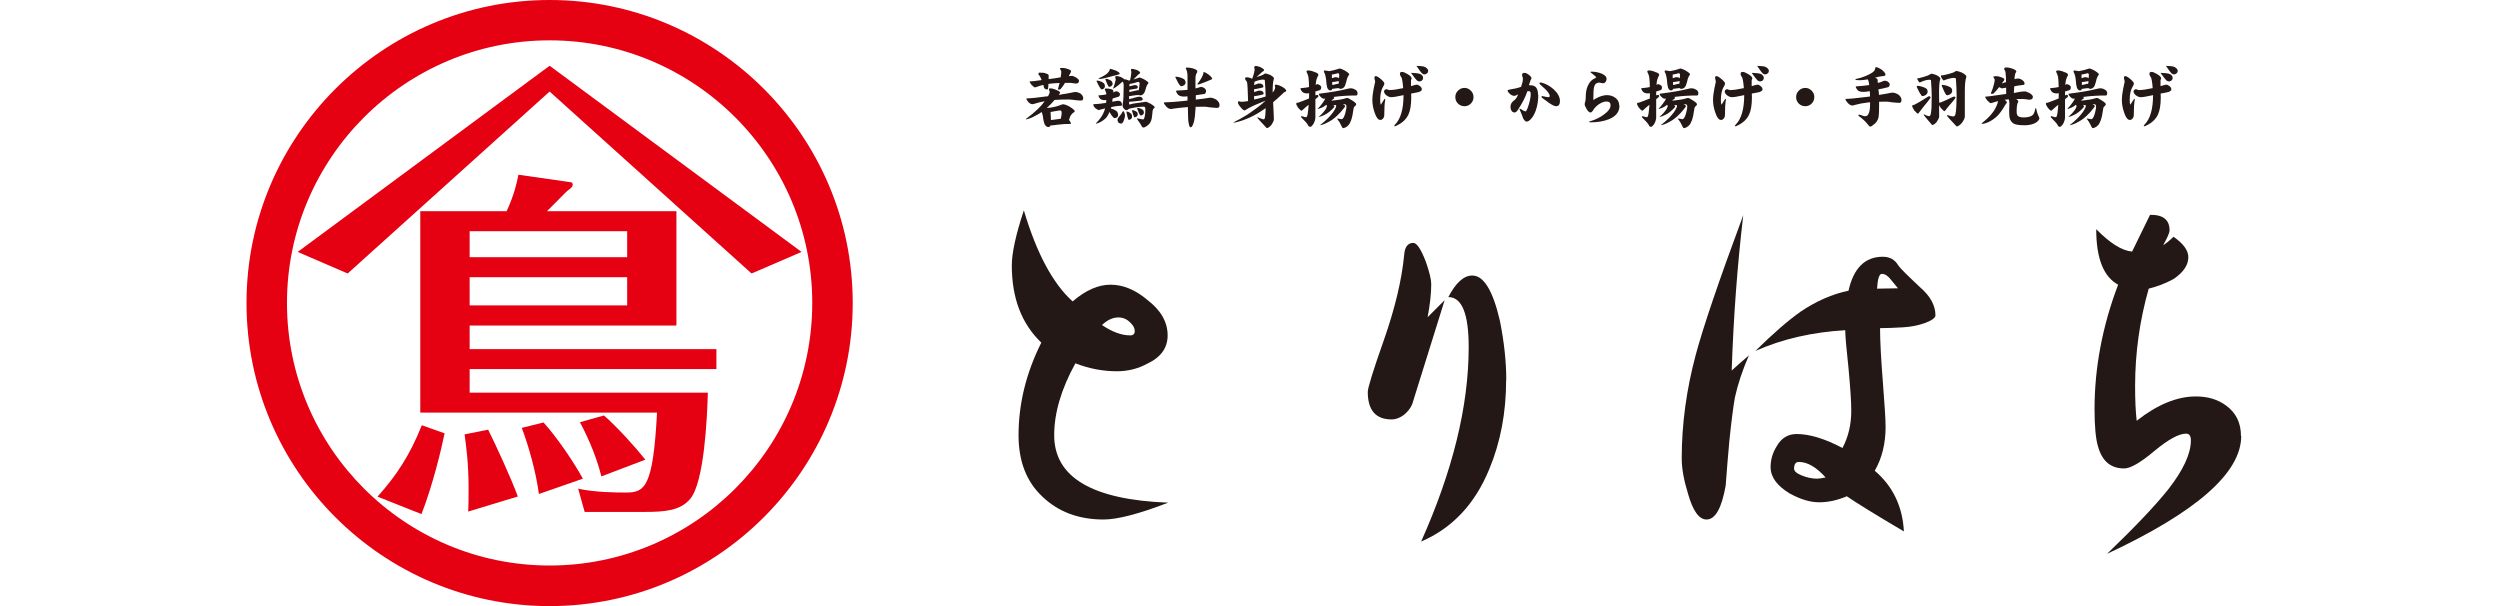 <?xml version="1.0" encoding="UTF-8"?><svg id="_レイヤー_2" xmlns="http://www.w3.org/2000/svg" width="207.6" height="50.33" viewBox="0 0 207.6 50.33"><defs><style>.cls-1{fill:#e50012;}.cls-2{fill:none;}.cls-3{fill:#231815;}</style></defs><g id="_文字"><g><g><path class="cls-3" d="M88.83,8.26c-.48,0-.9,.01-1.26,.04-.15,.18-.31,.35-.48,.51-.06,.05-.12,.11-.17,.16,.25-.02,.47-.05,.67-.1,.18-.04,.36-.1,.53-.17,.06-.03,.11-.04,.16-.04,.11,0,.29,.06,.53,.19,.29,.18,.44,.31,.44,.4,0,.02-.02,.04-.05,.06-.09,.05-.17,.12-.22,.19-.09,.11-.16,.26-.21,.45,.11,.15,.16,.25,.16,.31-.01,.02-.03,.03-.05,.03-.37,0-.74,.02-1.1,.07-.28,.04-.47,.06-.55,.06-.04,.09-.09,.13-.17,.13-.1,0-.18-.05-.25-.14-.07-.08-.1-.15-.1-.2-.04-.11-.08-.29-.11-.55-.03-.15-.06-.27-.1-.36-.11,.08-.22,.15-.33,.21-.27,.16-.53,.28-.78,.36-.1,.03-.17,.05-.2,.05v-.04c.38-.28,.72-.56,1.01-.84,.2-.19,.38-.4,.55-.63h0c-.27,.04-.53,.11-.8,.19-.08,.04-.16,.05-.24,.05-.1,0-.21-.06-.33-.19-.1-.13-.15-.21-.15-.25,0-.03,.01-.04,.04-.04,.28,0,.87-.06,1.76-.18,.03-.06,.06-.12,.09-.18,.03-.08,.05-.14,.05-.18-.04-.11-.07-.19-.07-.23s.04-.06,.12-.06c.16,0,.35,.06,.58,.17,.15,.05,.23,.12,.23,.21,0,.03-.01,.04-.04,.05-.02,.03-.05,.06-.08,.11,.53-.08,.96-.16,1.29-.23,.04,0,.07-.01,.09-.01,.13,0,.27,.04,.44,.13,.15,.13,.22,.25,.22,.37,0,.14-.06,.21-.17,.21-.1,0-.28-.01-.54-.04-.16-.03-.3-.04-.41-.04Zm-2.51-2.23c.29,0,.47,.02,.52,.07,.16,.04,.24,.09,.24,.16,0,.08,0,.18,0,.31,.4-.05,.74-.1,1-.15,0-.03,0-.05,.01-.07,.03-.18,.04-.31,.04-.42,0-.03-.04-.11-.12-.23,0-.04,.06-.06,.17-.06,.18,0,.35,.03,.51,.1,.17,.05,.25,.11,.25,.18,0,.03-.02,.09-.06,.16-.05,.09-.1,.17-.13,.24,.11-.01,.2-.02,.28-.02,.04,0,.14,.04,.32,.13,.17,.11,.25,.2,.25,.28,0,.15-.09,.23-.27,.23-.04,0-.11-.01-.22-.03-.1-.02-.19-.03-.27-.03-.13,0-.27,0-.4,0-.1,.17-.22,.33-.36,.51-.05,.04-.1,.05-.15,.05-.05,0-.08-.01-.08-.04,.05-.17,.1-.34,.14-.51-.12,0-.24,.01-.36,.02-.18,.01-.37,.03-.57,.06,0,.09,0,.18-.02,.27,0,.13-.03,.19-.08,.19-.16,0-.25-.07-.28-.21-.01-.06-.03-.12-.04-.17,0,0-.01,0-.02,0-.16,.04-.36,.1-.6,.19-.05,0-.07,.01-.07,.02-.05,0-.15-.07-.28-.2-.11-.14-.17-.23-.17-.26,0-.03,.01-.04,.04-.04,.1,0,.21-.02,.35-.03,.22-.03,.42-.06,.61-.08-.08-.2-.15-.35-.23-.42-.03-.03-.04-.04-.04-.05,0-.1,.03-.15,.08-.15Zm.94,3.94c.11-.01,.25-.03,.4-.05,.16-.02,.3-.04,.43-.06,.01-.06,.03-.13,.04-.22,.02-.1,.03-.19,.03-.26,0-.14-.04-.21-.12-.21s-.26,.03-.52,.08c-.11,.02-.2,.04-.28,.05l.03,.67Z"/><path class="cls-3" d="M92.66,7.57s.1,.02,.19,.05c.1,.07,.15,.13,.15,.18,0,.05,0,.1-.02,.13-.02,.05-.05,.09-.09,.1-.16,.05-.33,.1-.5,.15-.01,.1-.02,.19-.03,.27,.12-.02,.24-.05,.37-.07,.05,0,.1-.01,.15-.01,.19,.01,.29,.13,.29,.36,0,.04-.07,.06-.19,.06-.21,.01-.44,.04-.7,.1,0,.03-.01,.05-.02,.08,0,.01,0,.02-.01,.04,.21,.06,.37,.14,.47,.22,.09,.08,.13,.2,.13,.35,0,.05-.03,.11-.09,.16-.07,.05-.13,.07-.19,.07-.05,0-.1-.03-.15-.09-.08-.08-.17-.21-.29-.42-.07,.17-.15,.32-.24,.44-.15,.17-.35,.32-.6,.44-.14,.06-.23,.09-.27,.09-.01,0-.02,0-.02-.02,.25-.26,.44-.5,.57-.74,.08-.15,.15-.32,.2-.51-.14,.04-.29,.08-.46,.12l-.08,.03s-.11-.05-.24-.14c-.13-.11-.2-.22-.2-.32,0-.03,.01-.04,.04-.04,.17,0,.35-.02,.54-.04,.13-.01,.29-.04,.48-.07,0-.08,.01-.16,.02-.24-.05,.01-.09,.02-.13,.02-.23,0-.38-.07-.45-.2-.05-.09-.08-.15-.08-.18,0-.01,.01-.02,.04-.02,.24-.02,.45-.04,.62-.08,0-.1-.04-.22-.11-.37-.01-.01-.02-.02-.02-.04,0-.05,.04-.08,.11-.08,.15,0,.3,.02,.43,.06,.12,.03,.18,.09,.18,.17-.01,.04-.03,.07-.03,.1,.05-.02,.09-.04,.14-.06,.03-.02,.06-.03,.09-.03Zm-1.56-.88c.05,0,.11,.01,.18,.03,.17,.05,.29,.11,.37,.18,.07,.06,.1,.16,.1,.29,0,.05-.03,.1-.08,.16-.06,.05-.13,.07-.19,.07-.04,0-.07-.03-.1-.08-.07-.09-.17-.27-.3-.55-.01-.03-.02-.05-.02-.06,0-.03,.02-.04,.04-.04Zm1.1-.97c.06,0,.22,.05,.48,.15,.2,.1,.3,.18,.3,.25,0,.03-.03,.05-.08,.06-.18,.06-.3,.09-.36,.1-.08,.01-.2,.05-.34,.09-.43,.12-.71,.18-.82,.18-.11,0-.17-.01-.17-.04,.23-.09,.42-.19,.57-.29,.11-.07,.2-.15,.27-.24,.04-.05,.08-.12,.11-.21,0-.04,.01-.06,.04-.06Zm-.36,.82s.09,.01,.15,.03c.14,.04,.24,.1,.31,.16,.06,.06,.09,.14,.09,.25,0,.05-.03,.11-.09,.16-.06,.05-.13,.07-.19,.07-.03,0-.05-.02-.08-.07-.05-.08-.13-.24-.22-.5-.01-.02-.02-.04-.02-.06,0-.03,.02-.04,.04-.04Zm.86-.23c.08,0,.21,.03,.39,.09,.15,.08,.24,.14,.26,.18,.11,0,.22,.03,.32,.08,.02,.01,.04,.02,.06,.03,.04,0,.07-.01,.11-.02,.01-.05,.02-.1,.03-.14,.03-.12,.05-.25,.06-.39,.01-.08,.02-.14,.02-.17,0-.02,0-.04-.02-.06-.01-.04-.02-.07-.02-.08,0-.07,.03-.11,.1-.11,.08,0,.21,.03,.39,.09,.19,.09,.28,.17,.28,.23,0,.03-.02,.06-.06,.08-.05,.03-.11,.08-.18,.16-.12,.13-.23,.24-.32,.32,.15-.04,.32-.1,.49-.16,.07,0,.21,.05,.4,.15,.24,.14,.36,.24,.36,.3,0,.01,0,.03-.03,.05-.06,.08-.12,.17-.15,.27-.03,.13-.08,.27-.14,.44-.04,.09-.1,.16-.19,.23-.07,.03-.13,.04-.18,.04-.04,0-.07-.01-.09-.03-.17,0-.34,.02-.52,.05-.14,.03-.25,.04-.31,.04,0,.09,0,.18,0,.25,.2-.04,.38-.09,.54-.14,.15-.04,.26-.06,.32-.06,.18,.01,.27,.09,.27,.23,0,.06-.06,.09-.18,.1-.14,.01-.33,.03-.56,.06-.14,.02-.27,.03-.39,.03v.21s0,.02,.02,.02c.01,0,.03,0,.05-.01,.15-.05,.33-.08,.56-.11,.23-.03,.44-.06,.63-.09,.05-.01,.09-.02,.11-.02,.08,0,.21,.05,.4,.16,.24,.14,.36,.24,.36,.31-.1,.09-.15,.16-.16,.23-.02,.05-.03,.12-.03,.19-.02,.31-.06,.54-.12,.71-.07,.16-.17,.29-.31,.39-.14,.1-.24,.15-.31,.15-.06,0-.1-.02-.12-.06-.1-.19-.23-.38-.38-.58-.03-.04-.04-.07-.04-.08,0-.03,.01-.04,.04-.04,.27,.06,.43,.09,.48,.09,.02,0,.04-.03,.06-.08,.03-.04,.06-.12,.07-.25,.03-.14,.04-.31,.04-.52,0-.07-.01-.12-.04-.17-.03-.03-.05-.04-.09-.04-.13,0-.29,.01-.47,.03-.24,.03-.46,.07-.67,.12-.07,.01-.14,.05-.22,.12-.02,.01-.03,.02-.04,.02-.11,0-.19-.04-.24-.12-.08-.07-.12-.16-.12-.28,0-.04,0-.09,.01-.15,.03-.1,.05-.28,.06-.52,.01-.38,.02-.72,.02-1.02,0-.1-.02-.19-.07-.25-.01-.01-.02-.02-.03-.03-.03,.03-.05,.05-.09,.08-.28,.26-.51,.42-.67,.5-.01,0-.02,0-.02-.02,.04-.09,.06-.17,.09-.24,.04-.11,.07-.23,.1-.36,.02-.07,.03-.12,.03-.16,0-.02,0-.04-.02-.06-.01-.04-.02-.07-.02-.09,0-.07,.03-.11,.1-.11Zm.59,2.93s.03,.02,.05,.06c.05,.11,.08,.2,.08,.27,0,.13-.03,.26-.09,.4-.03,.1-.07,.18-.12,.24-.05,.04-.08,.05-.11,.05-.1,0-.19-.04-.25-.11-.03-.06-.05-.13-.05-.2,0-.04,.01-.09,.04-.15,.22-.25,.34-.42,.36-.49,.01-.05,.04-.08,.09-.08Zm.29,.02s.07,.01,.12,.03c.1,.05,.18,.1,.24,.17,.05,.06,.07,.15,.07,.26,0,.05-.03,.11-.09,.16-.06,.05-.13,.07-.19,.07-.02,0-.03-.02-.05-.07-.03-.08-.08-.26-.13-.52,0-.03-.01-.04-.01-.06,0-.03,.02-.04,.04-.04Zm.22-2.3c0,.05-.01,.12-.02,.21,.22-.05,.36-.08,.42-.1,.01,0,.03,0,.05,0,.15,0,.23,.05,.23,.15,0,.06-.02,.1-.06,.13-.15,.03-.36,.06-.6,.1-.01,0-.03,0-.04,0v.06s0,.09,0,.13c.06-.01,.13-.02,.2-.04,.17-.03,.3-.06,.4-.09,.02-.01,.05-.02,.08-.02,.04,0,.07,0,.1,.02,.02-.11,.04-.22,.05-.33,.01-.09,.02-.18,.02-.25,0-.09-.04-.13-.13-.13-.31,.1-.53,.15-.68,.17Zm.24,2.19s.08,0,.12,.02c.11,.04,.19,.08,.25,.13,.05,.05,.07,.12,.07,.21,0,.05-.03,.11-.08,.16-.06,.05-.13,.07-.19,.07-.02,0-.04-.02-.05-.06-.04-.07-.08-.21-.15-.44,0-.02-.01-.04-.01-.05,0-.03,.02-.04,.04-.04Zm.43-.19s.09,0,.14,.02c.13,.04,.23,.09,.3,.15,.05,.05,.08,.13,.08,.23,0,.05-.03,.11-.08,.16-.06,.05-.13,.07-.19,.07-.02,0-.04-.02-.07-.06-.05-.08-.12-.23-.2-.47-.01-.02-.02-.04-.02-.05,0-.03,.02-.04,.04-.04Z"/><path class="cls-3" d="M99.73,7.21s.12,.02,.23,.07c.13,.09,.19,.18,.19,.25,0,.06,0,.11-.03,.16-.02,.06-.05,.1-.1,.11-.23,.04-.47,.08-.72,.11,0,.13,0,.25,0,.36,.45-.05,.83-.1,1.12-.15,.04,0,.07-.01,.09-.01,.14,0,.31,.06,.5,.17,.17,.14,.26,.29,.26,.43,0,.17-.06,.25-.19,.25-.12,0-.33-.02-.64-.05-.19-.04-.35-.05-.48-.05-.24,0-.47,0-.68,.01,0,.13,0,.23-.02,.31-.02,.42-.06,.76-.14,1.01-.08,.25-.16,.38-.24,.38-.09,0-.15-.13-.18-.4-.03-.05-.05-.48-.06-1.28-.08,0-.15,.01-.22,.02-.33,.03-.66,.06-.98,.11-.07,.02-.14,.03-.22,.03-.12,0-.25-.07-.39-.22-.12-.14-.18-.24-.18-.29,0-.03,.02-.04,.06-.04,.28,0,.85-.04,1.72-.13,.06,0,.12-.01,.18-.02,0-.11,0-.23,0-.35-.11,.01-.2,.02-.28,.02-.29,0-.48-.08-.57-.24-.07-.1-.1-.18-.1-.22,0-.03,.02-.04,.06-.04,.34-.01,.64-.04,.89-.06,0-.35,0-.73,0-1.14,0-.27-.05-.49-.15-.65,0-.04,.03-.06,.1-.06,.16,0,.32,.02,.47,.06,.26,.08,.39,.16,.39,.23,0,.05,0,.1-.03,.15-.08,.09-.12,.25-.12,.5v.79c.11-.02,.21-.05,.3-.08,.04-.02,.08-.03,.12-.03Zm-2.06-.84c.06,0,.13,.01,.22,.03,.19,.05,.34,.11,.44,.18,.08,.07,.12,.17,.12,.29,0,.07-.04,.14-.11,.2-.09,.06-.17,.09-.25,.09-.04,0-.08-.03-.12-.09-.08-.09-.2-.29-.34-.6-.02-.03-.03-.06-.03-.07,0-.03,.03-.04,.06-.04Zm2.3-.38c.07,0,.2,.06,.38,.19,.21,.17,.31,.29,.31,.35,0,.03-.03,.06-.09,.08-.21,.1-.54,.23-.99,.39-.05,.01-.09,.02-.12,.02-.01,0-.02-.02-.02-.06,.12-.15,.21-.29,.29-.42,.09-.14,.15-.28,.19-.41,0-.1,.02-.15,.04-.15Z"/><path class="cls-3" d="M104.23,5.47c.09,0,.23,.03,.43,.1,.21,.11,.31,.19,.31,.25,0,.04-.03,.07-.08,.1-.06,.03-.13,.08-.21,.17-.13,.12-.24,.23-.34,.31,.14-.04,.27-.08,.4-.13,.11-.04,.2-.09,.26-.14,.02-.02,.04-.03,.06-.03,.07,0,.2,.04,.39,.11,.23,.12,.34,.22,.34,.31,0,.02,0,.04-.02,.07-.06,.19-.09,.55-.09,1.09,.04-.04,.07-.08,.1-.12,.07-.11,.11-.22,.11-.32l-.04-.15s.03-.06,.09-.06c.15,0,.34,.07,.57,.2,.2,.12,.3,.22,.3,.32,0,.03-.03,.05-.1,.08-.09,.04-.15,.08-.17,.12-.29,.28-.56,.52-.82,.74,0,.13,.01,.27,.02,.42,.03,.5,.04,.84,.04,1.01,0,.1-.07,.25-.2,.45-.16,.18-.29,.27-.39,.27-.52-.55-.78-.84-.78-.86,0-.03,.01-.04,.04-.04,.25,.11,.41,.17,.49,.17,.06,0,.1-.08,.12-.25,.02-.14,.03-.37,.04-.68-.04,.03-.08,.06-.12,.08-.41,.29-.84,.54-1.29,.74-.25,.11-.57,.23-.95,.33-.14,.04-.23,.05-.27,.05-.03,0-.04,0-.04-.02,.35-.17,.73-.38,1.15-.64,.59-.4,1.08-.76,1.45-1.1,.02-.02,.04-.04,.06-.06-.17,.07-.35,.14-.54,.22-.45,.18-.82,.36-1.13,.56-.03,.02-.06,.03-.08,.03-.07,0-.2-.11-.37-.33-.12-.14-.17-.25-.17-.34,0-.06,.02-.09,.06-.09,.03,0,.06,0,.09,.02,.05,.01,.08,.02,.1,.02,.14,0,.3-.01,.48-.04,.04,0,.07-.01,.11-.02-.02-.88-.05-1.39-.08-1.54-.03-.08-.07-.14-.11-.19-.04-.05-.06-.09-.06-.12,0-.08,.04-.12,.11-.12,.15,0,.29,.03,.43,.1,.01,0,.02,0,.03,.01,.01,0,.02,0,.03,0,.02-.05,.04-.1,.05-.15,.05-.13,.09-.28,.12-.43,.02-.09,.03-.15,.03-.18,0-.02,0-.04-.02-.07-.01-.05-.02-.08-.02-.1,0-.07,.04-.11,.12-.11Zm-.11,2.8c.2-.04,.4-.09,.6-.14,.18-.06,.31-.1,.38-.11,0-.34-.03-.79-.07-1.35,0-.04-.05-.06-.15-.06-.07,0-.17,.01-.29,.04-.13,.03-.26,.07-.41,.13v.02c-.02,.05-.03,.14-.04,.26,.11-.03,.21-.07,.31-.11,.03-.01,.06-.02,.08-.02,.25,0,.38,.09,.38,.27,0,.03-.01,.05-.04,.06-.17,.05-.34,.09-.49,.11-.13,.03-.21,.04-.24,.04,0,.08,0,.16,0,.24,.12-.04,.22-.07,.33-.11,.03-.01,.06-.02,.08-.02,.25,0,.38,.09,.38,.27,0,.03-.01,.04-.04,.05-.17,.05-.33,.08-.48,.11-.12,.02-.2,.03-.24,.03h-.03v.3Z"/><path class="cls-3" d="M109.36,6.98s.1,.02,.19,.06c.11,.07,.16,.14,.16,.19s0,.11-.02,.15c-.02,.06-.05,.09-.08,.1-.13,.04-.25,.08-.38,.12v.32c.07-.03,.11-.04,.13-.04,.08,0,.12,.04,.12,.11,0,.02-.02,.04-.05,.08-.05,.05-.12,.11-.2,.17v1.48c0,.2-.06,.4-.18,.6-.1,.14-.18,.21-.24,.21-.1,0-.16-.05-.19-.14-.05-.11-.25-.34-.58-.66,0-.05,.01-.08,.04-.08s.09,.01,.18,.04c.06,.03,.12,.04,.18,.04s.1-.04,.11-.11c.04-.1,.07-.32,.1-.66,0-.09,.01-.17,.02-.26-.15,.12-.32,.26-.51,.44-.03,.04-.06,.05-.08,.05-.06,0-.15-.08-.28-.24-.11-.16-.16-.27-.16-.33,0-.05,.02-.08,.06-.08,.08,0,.15-.03,.22-.06,.19-.06,.45-.17,.78-.3,0-.14,0-.29,.01-.44-.06,.01-.11,.02-.15,.02-.24,0-.4-.07-.48-.21-.06-.09-.09-.15-.09-.19,0-.03,.01-.04,.04-.04,.27-.02,.49-.05,.67-.09,0-.24-.01-.46-.03-.65-.01-.22-.07-.41-.16-.57-.01-.03-.02-.04-.02-.06,0-.07,.05-.1,.15-.1,.15,0,.34,.05,.57,.15,.18,.05,.27,.13,.27,.23,0,.01,0,.03-.03,.06-.11,.22-.17,.42-.18,.6,0,.05-.01,.1-.02,.15,0,0,0,0,.01,0,.03-.02,.06-.03,.09-.03Zm2.86,.36c.11,0,.22,.04,.35,.12,.11,.07,.16,.16,.16,.28,0,.13-.04,.19-.11,.19-.61,0-1.18,.03-1.71,.1-.06,0-.12,.01-.17,.02,.04,.03,.05,.06,.05,.09,0,.03-.01,.05-.04,.06-.06,.04-.13,.09-.2,.16,.18-.02,.41-.04,.67-.08,.16-.02,.35-.06,.57-.13,.03-.01,.06-.02,.1-.02s.17,.07,.39,.21c.23,.14,.34,.25,.34,.32,0,.02-.01,.05-.03,.08-.11,.09-.17,.17-.18,.23-.06,.45-.13,.78-.21,1.01-.08,.22-.16,.36-.24,.43-.05,.06-.13,.12-.23,.17-.09,.04-.15,.06-.18,.06-.05,0-.08-.03-.11-.09-.13-.28-.25-.49-.36-.63-.03-.01-.04-.03-.04-.04,0-.03,.01-.04,.04-.04,.18,.04,.29,.06,.32,.06,.07,0,.14-.07,.21-.21,.06-.13,.12-.31,.16-.54,.03-.12,.04-.22,.04-.31,0-.13-.06-.19-.19-.19h-.13s.01,0,.02,.01c.13,.04,.19,.1,.19,.18,0,.02-.01,.03-.03,.04-.02,.03-.05,.06-.08,.11-.17,.23-.36,.44-.57,.63-.21,.2-.43,.36-.67,.49-.19,.11-.38,.2-.57,.25-.08,.03-.12,.04-.15,.04v-.02c.26-.2,.48-.4,.67-.59,.13-.14,.26-.28,.38-.44,.11-.15,.19-.29,.25-.43,.02-.05,.03-.1,.03-.13-.01-.03-.03-.05-.03-.07-.06,0-.13,.02-.21,.03,.06,.04,.09,.08,.09,.12,0,.01,0,.02-.02,.02-.01,.01-.03,.03-.05,.06-.11,.12-.23,.24-.36,.34-.13,.11-.27,.2-.42,.26-.12,.06-.24,.11-.35,.14-.05,.01-.08,.02-.09,.02v-.02c.13-.11,.24-.22,.34-.33,.07-.08,.13-.16,.19-.24,.05-.08,.1-.16,.12-.24,.01-.03,.02-.05,.02-.08-.02-.04-.04-.07-.05-.1-.07,.05-.14,.1-.21,.15-.09,.06-.21,.11-.36,.16-.04,.02-.07,.03-.1,.03s-.04,0-.04-.02c.13-.12,.24-.25,.34-.39,.13-.16,.22-.31,.28-.45-.06,.01-.1,.02-.11,.02-.08,0-.17-.05-.28-.16-.09-.09-.14-.16-.14-.22,0-.03,.01-.04,.04-.04,.5-.06,.93-.13,1.3-.19,.36-.06,.73-.14,1.1-.23,.09-.02,.17-.03,.25-.03Zm-2.19-1.48c.09,0,.21,.02,.34,.05,.26-.04,.54-.11,.86-.22,.08,0,.22,.05,.43,.16,.25,.15,.38,.26,.38,.32,0,.02,0,.04-.03,.06-.07,.09-.12,.21-.16,.33-.03,.15-.08,.33-.15,.53-.04,.1-.1,.18-.2,.24-.08,.04-.15,.05-.2,.05-.05,0-.08-.02-.11-.06-.11,0-.22,.01-.33,.03-.11,.02-.19,.03-.23,.03-.02,.09-.07,.13-.15,.13-.08,0-.14-.03-.19-.1-.05-.06-.08-.11-.08-.15-.04-.13-.07-.34-.09-.64-.02-.18-.05-.33-.09-.44-.03-.1-.06-.17-.1-.21,0-.09,.04-.13,.11-.13Zm.58,.63c.08-.02,.15-.04,.22-.07,.03,0,.05-.01,.06-.01,.14,0,.24,.03,.3,.09,.01-.1,.02-.19,.02-.27,0-.1-.04-.15-.11-.15-.21,.06-.38,.1-.5,.11v.31Zm.03,.57s.05-.01,.09-.02c.11-.02,.2-.04,.27-.07,.02,0,.03-.01,.05-.01,.04,0,.07,0,.1,.01,.01-.08,.03-.16,.03-.24-.12,.02-.22,.04-.32,.06-.1,.01-.16,.02-.19,.02h-.04v.25Z"/><path class="cls-3" d="M115.03,8.3c-.05,.23-.08,.65-.08,1.25,0,.11-.03,.2-.1,.29-.06,.08-.14,.12-.23,.12-.17,0-.33-.19-.46-.58-.13-.36-.2-.71-.2-1.08,0-.27,.04-.59,.11-.94,.08-.37,.12-.55,.12-.56,0-.04,0-.1-.03-.17-.02-.08-.03-.13-.03-.17,0-.09,.04-.14,.12-.14s.22,.08,.42,.25c.19,.16,.29,.29,.29,.38,0,.05-.04,.14-.11,.25-.16,.27-.24,.64-.24,1.11,0,.19,.02,.32,.05,.39,.06-.09,.15-.24,.29-.45,.01-.03,.03-.04,.05-.04,.03,0,.04,.03,.02,.09Zm2.2-1.81s-.02,.09-.06,.16c0,.18,0,.34,0,.5,.27-.08,.42-.12,.47-.12,.08,0,.17,.04,.27,.12,.11,.08,.16,.17,.16,.27,0,.09-.08,.16-.24,.22-.08,.02-.3,.07-.65,.13,0,.16,.01,.27,.01,.33,0,.61-.08,1.09-.24,1.43-.2,.41-.55,.72-1.06,.94-.03,.01-.06,.02-.08,.02s-.03,0-.03-.03c0-.03,.02-.06,.05-.1,.48-.47,.72-1.3,.72-2.46-.53,.12-.87,.17-1.01,.17s-.28-.05-.42-.16c-.13-.11-.19-.22-.19-.33,0-.04,.02-.07,.06-.11,.04-.04,.09-.06,.13-.06,.03,0,.07,0,.12,.03,.06,.03,.11,.04,.14,.04,.24,0,.62-.05,1.14-.16-.04-.54-.1-.84-.16-.92-.08-.1-.11-.19-.11-.28,0-.1,.06-.15,.17-.15s.26,.06,.46,.18c.22,.13,.33,.24,.33,.33Zm.95-.01c-.03,.19-.14,.28-.33,.28-.05,0-.12-.03-.19-.08-.07-.06-.23-.27-.49-.63,.16,0,.32,.02,.47,.03,.14,.02,.24,.04,.3,.07,.17,.09,.25,.2,.23,.32Zm.41-.58c0,.08-.03,.15-.1,.2-.06,.05-.14,.08-.22,.08-.05,0-.12-.03-.19-.09-.06-.05-.21-.25-.46-.62,.12,.01,.25,.02,.37,.02,.18,.01,.29,.04,.36,.08,.17,.1,.25,.21,.25,.33Z"/><path class="cls-3" d="M122.36,8.06c0,.21-.07,.39-.22,.54-.15,.15-.33,.22-.53,.22s-.39-.07-.54-.22c-.15-.15-.22-.33-.22-.54s.07-.38,.22-.53c.15-.15,.33-.23,.54-.23s.38,.08,.53,.23,.22,.32,.22,.53Z"/><path class="cls-3" d="M127.74,7.88c0,.46-.07,.89-.2,1.27-.1,.29-.23,.53-.39,.71-.14,.16-.27,.24-.39,.24-.04,0-.1-.03-.16-.1-.06-.07-.12-.15-.15-.26-.04-.12-.11-.31-.24-.6-.02-.02-.03-.05-.03-.08,0-.02,.01-.03,.03-.03,.02,0,.04,0,.06,.02,.22,.14,.36,.2,.41,.2,.06,0,.15-.18,.26-.54,.11-.36,.17-.66,.17-.91,0-.15-.05-.23-.15-.23-.03,0-.07,0-.13,.01-.15,.46-.41,.98-.79,1.55-.09,.14-.18,.21-.27,.21-.12,0-.21-.06-.27-.17-.05-.09-.07-.19-.07-.31,0-.19,.09-.36,.26-.49,.17-.12,.3-.3,.37-.53-.16,.08-.26,.12-.29,.12-.15,0-.28-.06-.4-.17-.12-.11-.18-.2-.18-.26,0-.05,.07-.08,.2-.1,.35-.05,.65-.12,.92-.22,.1-.28,.15-.5,.15-.65,0-.05,0-.1-.03-.17-.03-.07-.04-.12-.04-.15,0-.13,.06-.19,.19-.19,.12,0,.25,.06,.38,.17,.14,.1,.21,.19,.21,.27,0,.06-.02,.12-.07,.16-.04,.12-.09,.26-.14,.43,.04,0,.07,0,.1,0,.23,0,.4,.06,.5,.19,.1,.13,.16,.33,.16,.6Zm1.8,.51c0,.28-.11,.43-.32,.43-.13,0-.32-.09-.58-.27-.19-.14-.39-.29-.59-.43-.03-.03-.04-.05-.04-.08,0-.06,.04-.08,.11-.05,.23,.05,.38,.08,.45,.08,.08,0,.12-.03,.12-.1,0-.12-.11-.29-.32-.52-.04-.04-.2-.19-.5-.46-.02-.03-.03-.06-.03-.08,0-.04,.03-.06,.08-.06,.01,0,.03,0,.05,0,.38,.09,.72,.28,1.04,.56,.35,.32,.53,.65,.53,.99Z"/><path class="cls-3" d="M134.48,8.78c0,.5-.28,.87-.85,1.11-.44,.18-.96,.27-1.56,.27-.07,0-.1-.01-.1-.04s.02-.04,.07-.05c.42-.12,.81-.3,1.15-.56,.37-.27,.55-.52,.55-.77,0-.21-.11-.31-.34-.31-.19,0-.39,.07-.6,.21-.17,.11-.31,.24-.43,.39-.04,.06-.07,.12-.11,.18-.07,.09-.13,.13-.19,.13-.1,0-.21-.1-.32-.29-.1-.18-.16-.31-.16-.39,0-.06,.02-.14,.05-.23,.03-.1,.04-.23,.04-.38,0-.34,.05-.64,.16-.9,.13-.31,.32-.52,.58-.64,.09-.04,.13-.07,.13-.09s-.06-.08-.18-.18c-.11-.09-.2-.16-.25-.2-.04-.02-.05-.04-.05-.06s.03-.03,.09-.03c.24,0,.48,.04,.73,.12,.34,.12,.52,.28,.52,.48,0,.09-.03,.17-.08,.25-.06,.08-.13,.11-.22,.11-.03,0-.08,0-.16-.02-.06-.02-.1-.03-.12-.03-.13,0-.23,.03-.3,.09-.07,.05-.12,.14-.16,.28-.04,.16-.06,.52-.06,1.08,.13-.09,.28-.18,.47-.26,.25-.1,.47-.15,.66-.15,.27,0,.51,.08,.71,.23,.21,.16,.31,.37,.31,.63Z"/><path class="cls-3" d="M137.66,6.98s.1,.02,.19,.06c.11,.07,.16,.14,.16,.19s0,.11-.02,.15c-.02,.06-.05,.09-.08,.1-.13,.04-.25,.08-.38,.12v.32c.07-.03,.11-.04,.13-.04,.08,0,.12,.04,.12,.11,0,.02-.02,.04-.05,.08-.05,.05-.12,.11-.2,.17v1.48c0,.2-.06,.4-.18,.6-.1,.14-.18,.21-.24,.21-.1,0-.16-.05-.19-.14-.05-.11-.25-.34-.58-.66,0-.05,.01-.08,.04-.08s.09,.01,.18,.04c.06,.03,.12,.04,.18,.04s.1-.04,.11-.11c.04-.1,.07-.32,.1-.66,0-.09,.01-.17,.02-.26-.15,.12-.32,.26-.51,.44-.03,.04-.06,.05-.08,.05-.06,0-.15-.08-.28-.24-.11-.16-.16-.27-.16-.33,0-.05,.02-.08,.06-.08,.08,0,.15-.03,.22-.06,.19-.06,.45-.17,.78-.3,0-.14,0-.29,.01-.44-.06,.01-.11,.02-.15,.02-.24,0-.4-.07-.48-.21-.06-.09-.09-.15-.09-.19,0-.03,.01-.04,.04-.04,.27-.02,.49-.05,.67-.09,0-.24-.01-.46-.03-.65-.01-.22-.07-.41-.16-.57-.01-.03-.02-.04-.02-.06,0-.07,.05-.1,.15-.1,.15,0,.34,.05,.57,.15,.18,.05,.27,.13,.27,.23,0,.01,0,.03-.03,.06-.11,.22-.17,.42-.18,.6,0,.05-.01,.1-.02,.15,0,0,0,0,.01,0,.03-.02,.06-.03,.09-.03Zm2.86,.36c.11,0,.22,.04,.35,.12,.11,.07,.16,.16,.16,.28,0,.13-.04,.19-.11,.19-.61,0-1.18,.03-1.71,.1-.06,0-.12,.01-.17,.02,.04,.03,.05,.06,.05,.09,0,.03-.01,.05-.04,.06-.06,.04-.13,.09-.2,.16,.18-.02,.41-.04,.67-.08,.16-.02,.35-.06,.57-.13,.03-.01,.06-.02,.1-.02s.17,.07,.39,.21c.23,.14,.34,.25,.34,.32,0,.02-.01,.05-.03,.08-.11,.09-.17,.17-.18,.23-.06,.45-.13,.78-.21,1.01-.08,.22-.16,.36-.24,.43-.05,.06-.13,.12-.23,.17-.09,.04-.15,.06-.18,.06-.05,0-.08-.03-.11-.09-.13-.28-.25-.49-.36-.63-.03-.01-.04-.03-.04-.04,0-.03,.01-.04,.04-.04,.18,.04,.29,.06,.32,.06,.07,0,.14-.07,.21-.21,.06-.13,.12-.31,.16-.54,.03-.12,.04-.22,.04-.31,0-.13-.06-.19-.19-.19h-.13s.01,0,.02,.01c.13,.04,.19,.1,.19,.18,0,.02-.01,.03-.03,.04-.02,.03-.05,.06-.08,.11-.17,.23-.36,.44-.57,.63-.21,.2-.43,.36-.67,.49-.19,.11-.38,.2-.57,.25-.08,.03-.12,.04-.15,.04v-.02c.26-.2,.48-.4,.67-.59,.13-.14,.26-.28,.38-.44,.11-.15,.19-.29,.25-.43,.02-.05,.03-.1,.03-.13-.01-.03-.03-.05-.03-.07-.06,0-.13,.02-.21,.03,.06,.04,.09,.08,.09,.12,0,.01,0,.02-.02,.02-.01,.01-.03,.03-.05,.06-.11,.12-.23,.24-.36,.34-.13,.11-.27,.2-.42,.26-.12,.06-.24,.11-.35,.14-.05,.01-.08,.02-.09,.02v-.02c.13-.11,.24-.22,.34-.33,.07-.08,.13-.16,.19-.24,.05-.08,.1-.16,.12-.24,.01-.03,.02-.05,.02-.08-.02-.04-.04-.07-.05-.1-.07,.05-.14,.1-.21,.15-.09,.06-.21,.11-.36,.16-.04,.02-.07,.03-.1,.03s-.04,0-.04-.02c.13-.12,.24-.25,.34-.39,.13-.16,.22-.31,.28-.45-.06,.01-.1,.02-.11,.02-.08,0-.17-.05-.28-.16-.09-.09-.14-.16-.14-.22,0-.03,.01-.04,.04-.04,.5-.06,.93-.13,1.3-.19,.36-.06,.73-.14,1.1-.23,.09-.02,.17-.03,.25-.03Zm-2.19-1.48c.09,0,.21,.02,.34,.05,.26-.04,.54-.11,.86-.22,.08,0,.22,.05,.43,.16,.25,.15,.38,.26,.38,.32,0,.02,0,.04-.03,.06-.07,.09-.12,.21-.16,.33-.03,.15-.08,.33-.15,.53-.04,.1-.1,.18-.2,.24-.08,.04-.15,.05-.2,.05-.05,0-.08-.02-.11-.06-.11,0-.22,.01-.33,.03-.11,.02-.19,.03-.23,.03-.02,.09-.07,.13-.15,.13-.08,0-.14-.03-.19-.1-.05-.06-.08-.11-.08-.15-.04-.13-.07-.34-.09-.64-.02-.18-.05-.33-.09-.44-.03-.1-.06-.17-.1-.21,0-.09,.04-.13,.11-.13Zm.58,.63c.08-.02,.15-.04,.22-.07,.03,0,.05-.01,.06-.01,.14,0,.24,.03,.3,.09,.01-.1,.02-.19,.02-.27,0-.1-.04-.15-.11-.15-.21,.06-.38,.1-.5,.11v.31Zm.03,.57s.05-.01,.09-.02c.11-.02,.2-.04,.27-.07,.02,0,.03-.01,.05-.01,.04,0,.07,0,.1,.01,.01-.08,.03-.16,.03-.24-.12,.02-.22,.04-.32,.06-.1,.01-.16,.02-.19,.02h-.04v.25Z"/><path class="cls-3" d="M143.32,8.3c-.05,.23-.08,.65-.08,1.25,0,.11-.03,.2-.1,.29-.06,.08-.14,.12-.23,.12-.17,0-.33-.19-.46-.58-.13-.36-.2-.71-.2-1.08,0-.27,.04-.59,.11-.94,.08-.37,.12-.55,.12-.56,0-.04,0-.1-.03-.17-.02-.08-.03-.13-.03-.17,0-.09,.04-.14,.12-.14s.22,.08,.42,.25c.19,.16,.29,.29,.29,.38,0,.05-.04,.14-.11,.25-.16,.27-.24,.64-.24,1.11,0,.19,.02,.32,.05,.39,.06-.09,.15-.24,.29-.45,.01-.03,.03-.04,.05-.04,.03,0,.04,.03,.02,.09Zm2.2-1.81s-.02,.09-.06,.16c0,.18,0,.34,0,.5,.27-.08,.42-.12,.47-.12,.08,0,.17,.04,.27,.12,.11,.08,.16,.17,.16,.27,0,.09-.08,.16-.24,.22-.08,.02-.3,.07-.65,.13,0,.16,.01,.27,.01,.33,0,.61-.08,1.09-.24,1.43-.2,.41-.55,.72-1.06,.94-.03,.01-.06,.02-.08,.02s-.03,0-.03-.03c0-.03,.02-.06,.05-.1,.48-.47,.72-1.3,.72-2.46-.53,.12-.87,.17-1.01,.17s-.28-.05-.42-.16c-.13-.11-.19-.22-.19-.33,0-.04,.02-.07,.06-.11,.04-.04,.09-.06,.13-.06,.03,0,.07,0,.12,.03,.06,.03,.11,.04,.14,.04,.24,0,.62-.05,1.14-.16-.04-.54-.1-.84-.16-.92-.08-.1-.11-.19-.11-.28,0-.1,.06-.15,.17-.15s.26,.06,.46,.18c.22,.13,.33,.24,.33,.33Zm.95-.01c-.03,.19-.14,.28-.33,.28-.05,0-.12-.03-.19-.08-.07-.06-.23-.27-.49-.63,.16,0,.32,.02,.47,.03,.14,.02,.24,.04,.3,.07,.17,.09,.25,.2,.23,.32Zm.41-.58c0,.08-.03,.15-.1,.2-.06,.05-.14,.08-.22,.08-.05,0-.12-.03-.19-.09-.06-.05-.21-.25-.46-.62,.12,.01,.25,.02,.37,.02,.18,.01,.29,.04,.36,.08,.17,.1,.25,.21,.25,.33Z"/><path class="cls-3" d="M150.66,8.06c0,.21-.07,.39-.22,.54-.15,.15-.33,.22-.53,.22s-.39-.07-.54-.22c-.15-.15-.22-.33-.22-.54s.07-.38,.22-.53c.15-.15,.33-.23,.54-.23s.38,.08,.53,.23c.15,.15,.22,.32,.22,.53Z"/><path class="cls-3" d="M155.77,5.57c.09,0,.25,.07,.48,.21,.21,.17,.32,.31,.32,.42,0,.06-.04,.09-.12,.11-.16,.01-.3,.04-.43,.06-.11,.03-.22,.06-.32,.08,.15,.05,.22,.11,.22,.19,0,.08,0,.17,.02,.25,.15-.04,.3-.09,.43-.15,.05-.02,.1-.04,.15-.04,.04,0,.12,.02,.22,.06,.12,.09,.18,.16,.18,.23,0,.06,0,.11-.03,.15-.03,.06-.06,.09-.1,.1-.26,.07-.53,.13-.8,.18,0,.07,0,.14,.02,.2,0,.09,.01,.18,.02,.26,.41-.06,.76-.12,1.03-.18,.04,0,.07-.01,.09-.01,.14,0,.31,.06,.5,.17,.17,.14,.25,.28,.25,.43,0,.17-.06,.25-.19,.25s-.33-.02-.64-.05c-.19-.04-.35-.05-.48-.05-.19,0-.38,0-.55,.01v.31c0,.46-.01,.78-.04,.95-.03,.16-.09,.29-.17,.4-.09,.12-.23,.24-.42,.37-.03,.02-.05,.03-.07,.03-.08,0-.14-.04-.18-.11-.22-.29-.5-.55-.84-.79,0-.06,.04-.09,.11-.09,.23,.09,.37,.13,.42,.13,.13,0,.22-.04,.27-.12,.06-.11,.1-.23,.13-.35,.03-.18,.04-.32,.04-.42s0-.18,0-.27c-.09,.01-.18,.02-.26,.03-.34,.04-.67,.1-.99,.19-.07,.03-.14,.05-.22,.05-.12,0-.25-.07-.39-.22-.12-.14-.18-.24-.18-.29,0-.03,.02-.04,.06-.04,.28,0,.86-.06,1.75-.17,.08-.01,.15-.02,.23-.03,0-.15-.01-.3-.02-.44-.23,.04-.41,.06-.54,.06-.27,0-.45-.07-.53-.22-.06-.09-.1-.16-.1-.2,0-.03,.01-.04,.04-.04,.42-.03,.78-.06,1.08-.11-.02-.17-.04-.29-.07-.36-.01-.04-.03-.08-.05-.11-.27,.05-.49,.07-.67,.07-.24,0-.36-.02-.36-.06,0-.03,.04-.05,.11-.06,.17-.03,.33-.08,.5-.14,.32-.11,.57-.23,.77-.36,.13-.08,.21-.17,.25-.28,.01-.11,.04-.17,.06-.17Z"/><path class="cls-3" d="M160.18,7.99c.09,0,.13,.04,.13,.11,0,.02-.01,.04-.04,.08-.11,.15-.27,.37-.5,.63-.12,.15-.27,.34-.44,.57-.02,.04-.04,.06-.05,.06-.06,0-.16-.09-.31-.26-.12-.18-.18-.3-.18-.37,0-.05,.02-.08,.06-.08,.06,0,.12-.03,.17-.06,.22-.11,.55-.3,.98-.58,.1-.06,.16-.1,.18-.1Zm-.95-.86c.07,0,.15,0,.23,.03,.21,.05,.37,.11,.48,.18,.09,.06,.13,.16,.13,.28,0,.08-.04,.17-.13,.25-.1,.07-.2,.11-.3,.11-.04,0-.08-.03-.11-.09-.08-.1-.2-.3-.34-.62-.02-.03-.03-.06-.03-.07,0-.04,.03-.06,.06-.06Zm1.16-1.01c.07,0,.2,.04,.4,.11,.23,.12,.34,.22,.34,.31,0,.02,0,.04-.02,.06-.06,.19-.09,.55-.09,1.09,0,.09,0,.37,.01,.83,.01,0,.02,0,.03,0,.06,0,.11-.02,.16-.04,.2-.08,.49-.21,.87-.4,.09-.04,.14-.06,.16-.06,.09,0,.13,.03,.13,.1,0,.02-.01,.04-.04,.07-.09,.13-.24,.3-.43,.52-.11,.12-.23,.28-.38,.47-.02,.04-.03,.05-.05,.05-.06,0-.16-.09-.31-.26-.07-.1-.12-.18-.15-.25v.02c0,.46,.01,.77,.01,.93,0,.1-.07,.25-.2,.45-.15,.18-.28,.26-.39,.26-.46-.54-.7-.82-.7-.84,0-.03,.01-.04,.04-.04,.2,.1,.34,.15,.4,.15,.09,0,.14-.08,.16-.23,.05-.22,.07-.69,.07-1.41,0-.32-.02-.76-.06-1.33,0-.04-.05-.06-.15-.06-.05,0-.13,.01-.24,.03-.16,.04-.34,.1-.54,.2-.03,0-.08-.05-.14-.15-.05-.07-.07-.14-.07-.2h.04c.1,0,.17-.02,.22-.04,.21-.05,.42-.12,.62-.19,.09-.04,.17-.08,.23-.12,.02-.02,.04-.03,.05-.03Zm2.06-.23c.08,0,.23,.05,.45,.13,.26,.13,.39,.25,.39,.35,0,.02,0,.05-.02,.07-.07,.2-.11,.59-.11,1.17v2.07c0,.12-.08,.29-.23,.51-.18,.2-.33,.31-.45,.31-.54-.56-.8-.86-.8-.88,0-.04,.01-.06,.04-.06,.24,.07,.4,.11,.46,.11,.12,0,.19-.08,.21-.24,.05-.23,.08-.72,.09-1.47,0-.34-.02-.81-.06-1.41,0-.05-.06-.08-.17-.08-.06,0-.14,0-.26,.03-.17,.03-.36,.09-.58,.18-.04,0-.09-.06-.16-.17-.05-.08-.08-.16-.08-.23,0-.01,.01-.02,.04-.02,.11,0,.19-.02,.24-.03,.23-.05,.45-.11,.67-.18,.1-.03,.19-.07,.25-.12,.03-.02,.04-.03,.06-.03Zm-1.14,1.16c.06,0,.13,.01,.22,.03,.2,.05,.35,.12,.45,.18,.09,.07,.13,.17,.13,.29,0,.08-.04,.17-.13,.25-.1,.07-.2,.11-.3,.11-.04,0-.07-.03-.11-.09-.07-.1-.17-.31-.3-.64-.02-.03-.03-.06-.03-.08,.01-.04,.03-.06,.06-.06Z"/><path class="cls-3" d="M165.68,6.32c.18,0,.34,.03,.51,.1,.17,.05,.25,.11,.25,.18,0,.03-.02,.07-.06,.13-.06,.08-.11,.15-.15,.2,.12-.03,.23-.07,.35-.11v-.02c0-.27-.01-.52-.04-.75,0-.1-.04-.2-.11-.29,0-.02,0-.04,0-.05,0-.07,.06-.11,.17-.11,.17,0,.35,.04,.54,.11,.2,.08,.3,.16,.3,.23,0,.01-.01,.03-.03,.05-.05,.07-.1,.21-.12,.43v.16s0,0,0,0c.1-.04,.2-.06,.29-.06,.1,0,.22,.04,.35,.13,.13,.09,.19,.19,.19,.29,0,.08-.06,.12-.17,.12-.11,.01-.25,.03-.39,.05-.09,.02-.19,.04-.3,.06l-.03,.55c.2-.03,.36-.06,.49-.09,.19-.03,.34-.04,.46-.04,.04,0,.16,.05,.36,.14,.18,.12,.27,.22,.27,.3,0,.17-.1,.25-.3,.25-.04,0-.12-.01-.23-.03-.11-.02-.21-.03-.29-.03-.19,0-.38,0-.57,0,.12,.07,.18,.14,.18,.2-.06,.14-.1,.25-.11,.35-.02,.14-.03,.31-.03,.49,0,.16,.03,.28,.09,.35,.08,.09,.25,.14,.5,.14,.14,0,.27-.01,.38-.04,.11-.02,.2-.05,.28-.1,.08-.04,.14-.11,.18-.19,.04-.07,.08-.19,.11-.35,.01-.06,.03-.1,.05-.1s.04,.04,.05,.11c.03,.19,.09,.37,.18,.56,.05,.09,.07,.15,.07,.19,0,.05-.03,.11-.09,.18-.11,.13-.26,.22-.44,.28-.19,.07-.43,.11-.69,.11-.48,0-.79-.05-.94-.15-.14-.1-.23-.22-.28-.36-.05-.14-.07-.35-.07-.63,0-.13,0-.26,.01-.39,0-.14,.01-.24,.01-.3,0-.1-.02-.21-.05-.32-.11,0-.23,.02-.35,.04,.13,.08,.19,.15,.19,.22,0,.01-.01,.03-.03,.06-.04,.04-.08,.09-.11,.15-.27,.46-.51,.79-.73,.98-.24,.21-.48,.36-.71,.46-.19,.08-.34,.12-.46,.12-.04,0-.06-.01-.06-.04,.39-.3,.69-.59,.89-.86,.16-.2,.28-.41,.37-.64,.06-.12,.09-.23,.1-.35-.15,.04-.32,.09-.52,.16-.04,0-.06,.01-.06,.02-.06,0-.16-.07-.3-.22-.12-.16-.18-.25-.18-.29,0-.03,.01-.04,.04-.04,.1,0,.21-.02,.33-.03,.54-.07,.99-.13,1.37-.19v-.52c-.09,.01-.18,.03-.26,.04-.03,.01-.06,.02-.08,.02-.08-.03-.16-.06-.23-.1,0,0-.01,0-.02,0-.12,.17-.27,.33-.44,.51-.05,.03-.1,.04-.15,.04-.06,0-.09-.01-.09-.04,.12-.28,.21-.55,.27-.81,.03-.14,.05-.24,.05-.32,0-.03-.04-.11-.12-.23,0-.04,.06-.06,.17-.06Z"/><path class="cls-3" d="M171.61,6.98s.1,.02,.19,.06c.11,.07,.16,.14,.16,.19s0,.11-.02,.15c-.02,.06-.05,.09-.08,.1-.13,.04-.25,.08-.38,.12v.32c.07-.03,.11-.04,.13-.04,.08,0,.12,.04,.12,.11,0,.02-.02,.04-.05,.08-.05,.05-.12,.11-.2,.17v1.48c0,.2-.06,.4-.18,.6-.1,.14-.18,.21-.24,.21-.1,0-.16-.05-.19-.14-.05-.11-.25-.34-.58-.66,0-.05,.01-.08,.04-.08s.09,.01,.18,.04c.06,.03,.12,.04,.18,.04s.1-.04,.11-.11c.04-.1,.07-.32,.1-.66,0-.09,.01-.17,.02-.26-.15,.12-.32,.26-.51,.44-.03,.04-.06,.05-.08,.05-.06,0-.15-.08-.28-.24-.11-.16-.16-.27-.16-.33,0-.05,.02-.08,.06-.08,.08,0,.15-.03,.22-.06,.19-.06,.45-.17,.78-.3,0-.14,0-.29,.01-.44-.06,.01-.11,.02-.15,.02-.24,0-.4-.07-.48-.21-.06-.09-.09-.15-.09-.19,0-.03,.01-.04,.04-.04,.27-.02,.49-.05,.67-.09,0-.24-.01-.46-.03-.65-.01-.22-.07-.41-.16-.57-.01-.03-.02-.04-.02-.06,0-.07,.05-.1,.15-.1,.15,0,.34,.05,.57,.15,.18,.05,.27,.13,.27,.23,0,.01,0,.03-.03,.06-.11,.22-.17,.42-.18,.6,0,.05-.01,.1-.02,.15,0,0,0,0,.01,0,.03-.02,.06-.03,.09-.03Zm2.86,.36c.11,0,.22,.04,.35,.12,.11,.07,.16,.16,.16,.28,0,.13-.04,.19-.11,.19-.61,0-1.18,.03-1.71,.1-.06,0-.12,.01-.17,.02,.04,.03,.05,.06,.05,.09,0,.03-.01,.05-.04,.06-.06,.04-.13,.09-.2,.16,.18-.02,.41-.04,.67-.08,.16-.02,.35-.06,.57-.13,.03-.01,.06-.02,.1-.02s.17,.07,.39,.21c.23,.14,.34,.25,.34,.32,0,.02-.01,.05-.03,.08-.11,.09-.17,.17-.18,.23-.06,.45-.13,.78-.21,1.01-.08,.22-.16,.36-.24,.43-.05,.06-.13,.12-.23,.17-.09,.04-.15,.06-.18,.06-.05,0-.08-.03-.11-.09-.13-.28-.25-.49-.36-.63-.03-.01-.04-.03-.04-.04,0-.03,.01-.04,.04-.04,.18,.04,.29,.06,.32,.06,.07,0,.14-.07,.21-.21,.06-.13,.12-.31,.16-.54,.03-.12,.04-.22,.04-.31,0-.13-.06-.19-.19-.19h-.13s.01,0,.02,.01c.13,.04,.19,.1,.19,.18,0,.02-.01,.03-.03,.04-.02,.03-.05,.06-.08,.11-.17,.23-.36,.44-.57,.63-.21,.2-.43,.36-.67,.49-.19,.11-.38,.2-.57,.25-.08,.03-.12,.04-.15,.04v-.02c.26-.2,.48-.4,.67-.59,.13-.14,.26-.28,.38-.44,.11-.15,.19-.29,.25-.43,.02-.05,.03-.1,.03-.13-.01-.03-.03-.05-.03-.07-.06,0-.13,.02-.21,.03,.06,.04,.09,.08,.09,.12,0,.01,0,.02-.02,.02-.01,.01-.03,.03-.05,.06-.11,.12-.23,.24-.36,.34-.13,.11-.27,.2-.42,.26-.12,.06-.24,.11-.35,.14-.05,.01-.08,.02-.09,.02v-.02c.13-.11,.24-.22,.34-.33,.07-.08,.13-.16,.19-.24,.05-.08,.1-.16,.12-.24,.01-.03,.02-.05,.02-.08-.02-.04-.04-.07-.05-.1-.07,.05-.14,.1-.21,.15-.09,.06-.21,.11-.36,.16-.04,.02-.07,.03-.1,.03s-.04,0-.04-.02c.13-.12,.24-.25,.34-.39,.13-.16,.22-.31,.28-.45-.06,.01-.1,.02-.11,.02-.08,0-.17-.05-.28-.16-.09-.09-.14-.16-.14-.22,0-.03,.01-.04,.04-.04,.5-.06,.93-.13,1.3-.19,.36-.06,.73-.14,1.1-.23,.09-.02,.17-.03,.25-.03Zm-2.19-1.48c.09,0,.21,.02,.34,.05,.26-.04,.54-.11,.86-.22,.08,0,.22,.05,.43,.16,.25,.15,.38,.26,.38,.32,0,.02,0,.04-.03,.06-.07,.09-.12,.21-.16,.33-.03,.15-.08,.33-.15,.53-.04,.1-.1,.18-.2,.24-.08,.04-.15,.05-.2,.05-.05,0-.08-.02-.11-.06-.11,0-.22,.01-.33,.03-.11,.02-.19,.03-.23,.03-.02,.09-.07,.13-.15,.13-.08,0-.14-.03-.19-.1-.05-.06-.08-.11-.08-.15-.04-.13-.07-.34-.09-.64-.02-.18-.05-.33-.09-.44-.03-.1-.06-.17-.1-.21,0-.09,.04-.13,.11-.13Zm.58,.63c.08-.02,.15-.04,.22-.07,.03,0,.05-.01,.06-.01,.14,0,.24,.03,.3,.09,.01-.1,.02-.19,.02-.27,0-.1-.04-.15-.11-.15-.21,.06-.38,.1-.5,.11v.31Zm.03,.57s.05-.01,.09-.02c.11-.02,.2-.04,.27-.07,.02,0,.03-.01,.05-.01,.04,0,.07,0,.1,.01,.01-.08,.03-.16,.03-.24-.12,.02-.22,.04-.32,.06-.1,.01-.16,.02-.19,.02h-.04v.25Z"/><path class="cls-3" d="M177.27,8.3c-.05,.23-.08,.65-.08,1.25,0,.11-.03,.2-.1,.29-.06,.08-.14,.12-.23,.12-.17,0-.33-.19-.46-.58-.13-.36-.2-.71-.2-1.08,0-.27,.04-.59,.11-.94,.08-.37,.12-.55,.12-.56,0-.04,0-.1-.03-.17-.02-.08-.03-.13-.03-.17,0-.09,.04-.14,.12-.14s.22,.08,.42,.25c.19,.16,.29,.29,.29,.38,0,.05-.04,.14-.11,.25-.16,.27-.24,.64-.24,1.11,0,.19,.02,.32,.05,.39,.06-.09,.15-.24,.29-.45,.01-.03,.03-.04,.05-.04,.03,0,.04,.03,.02,.09Zm2.2-1.81s-.02,.09-.06,.16c0,.18,0,.34,0,.5,.27-.08,.42-.12,.47-.12,.08,0,.17,.04,.27,.12,.11,.08,.16,.17,.16,.27,0,.09-.08,.16-.24,.22-.08,.02-.3,.07-.65,.13,0,.16,.01,.27,.01,.33,0,.61-.08,1.09-.24,1.43-.2,.41-.55,.72-1.06,.94-.03,.01-.06,.02-.08,.02s-.03,0-.03-.03c0-.03,.02-.06,.05-.1,.48-.47,.72-1.3,.72-2.46-.53,.12-.87,.17-1.01,.17s-.28-.05-.42-.16c-.13-.11-.19-.22-.19-.33,0-.04,.02-.07,.06-.11,.04-.04,.09-.06,.13-.06,.03,0,.07,0,.12,.03,.06,.03,.11,.04,.14,.04,.24,0,.62-.05,1.14-.16-.04-.54-.1-.84-.16-.92-.08-.1-.11-.19-.11-.28,0-.1,.06-.15,.17-.15s.26,.06,.46,.18c.22,.13,.33,.24,.33,.33Zm.95-.01c-.03,.19-.14,.28-.33,.28-.05,0-.12-.03-.19-.08-.07-.06-.23-.27-.49-.63,.16,0,.32,.02,.47,.03,.14,.02,.24,.04,.3,.07,.17,.09,.25,.2,.23,.32Zm.41-.58c0,.08-.03,.15-.1,.2-.06,.05-.14,.08-.22,.08-.05,0-.12-.03-.19-.09-.06-.05-.21-.25-.46-.62,.12,.01,.25,.02,.37,.02,.18,.01,.29,.04,.36,.08,.17,.1,.25,.21,.25,.33Z"/></g><g><path class="cls-3" d="M96.98,41.75c-2.41,.93-4.19,1.39-5.34,1.39-2.06,0-3.75-.63-5.07-1.89-1.33-1.24-1.99-2.94-1.99-5.11,0-2.61,.63-5.17,1.89-7.69-1.64-1.57-2.45-3.7-2.45-6.4,0-1.04,.33-2.56,1-4.58,1.06,3.56,2.41,6.08,4.05,7.56,1.08-.93,2.13-1.39,3.15-1.39s2.06,.42,3.05,1.26c1.13,.86,1.69,1.85,1.69,2.95,0,1.04-.56,1.82-1.69,2.35-.77,.42-1.61,.63-2.52,.63-1.17,0-2.32-.22-3.45-.66-1.17,2.12-1.76,4.11-1.76,5.97,0,3.49,3.15,5.36,9.45,5.6Zm-2.75-14.26c0-.24-.13-.49-.4-.73-.27-.27-.59-.4-.96-.4-.46,0-.92,.21-1.36,.63,.84,.57,1.62,.86,2.35,.86,.24,0,.37-.12,.37-.37Z"/><path class="cls-3" d="M119.96,24.94l-2.69,8.62c-.13,.33-.37,.63-.7,.9-.33,.24-.66,.37-1,.37-1.33,0-1.99-.76-1.99-2.29,0-.33,.44-1.76,1.33-4.28,.93-2.65,1.49-5.01,1.69-7.06,.04-.68,.3-1.03,.76-1.03,.29,0,.63,.51,1.03,1.53,.31,.88,.46,1.51,.46,1.89,0,.77-.1,1.69-.3,2.75l1.39-1.39Zm5.11,6.6c0,2.72-.47,5.18-1.39,7.39-1.19,2.92-3.08,4.93-5.67,6.04,2.63-5.88,3.95-11.26,3.95-16.15,0-2.76-.56-4.15-1.69-4.15,.62-1.19,1.28-1.79,1.99-1.79,.95,0,1.71,1.25,2.29,3.75,.35,1.75,.53,3.38,.53,4.91Z"/><path class="cls-3" d="M145.23,29.51c-.53,1.22-.92,2.38-1.16,3.48-.13,.71-.29,1.93-.47,3.68-.11,1.22-.21,2.43-.3,3.65-.33,1.88-.86,2.82-1.59,2.82-.62,0-1.13-.71-1.53-2.12-.35-1.13-.53-2.11-.53-2.95,0-2.85,.39-5.71,1.16-8.59,.6-2.25,1.91-6.12,3.95-11.61-.49,4.16-.81,8.46-.96,12.9,.29-.27,.76-.68,1.43-1.26Zm15.49-3.32c0,.2-.29,.41-.86,.63-.55,.2-1.16,.32-1.82,.36-.73,.04-1.37,.07-1.92,.07,0,1.04,.08,2.52,.23,4.44,.15,1.92,.23,3.17,.23,3.75,0,1.39-.3,2.61-.9,3.65,1.5,1.28,2.31,2.96,2.42,5.04-2.32-1.37-3.9-2.34-4.74-2.92-.77,.33-1.54,.5-2.29,.5s-1.55-.24-2.45-.73c-1.06-.64-1.59-1.37-1.59-2.19,0-.62,.17-1.19,.5-1.72,.38-.68,.93-1.03,1.66-1.03,1.08,0,2.35,.39,3.81,1.16,.49-.93,.73-1.96,.73-3.08,0-.75-.08-1.93-.23-3.55-.18-1.64-.27-2.69-.27-3.15-2.74,.16-5.23,.73-7.46,1.72,1.48-1.46,2.74-2.55,3.78-3.28,1.28-.86,2.6-1.44,3.95-1.72,.42-1.88,1.37-2.82,2.85-2.82,.57,0,1.01,.24,1.29,.73,.13,.2,.74,.81,1.82,1.82,.84,.73,1.26,1.5,1.26,2.32Zm-9.12,13.46c-.77-.86-1.51-1.29-2.22-1.29-.27,0-.4,.19-.4,.56,0,.2,.21,.39,.63,.56,.44,.18,.87,.27,1.29,.27,.11,0,.34-.03,.7-.1Zm6-15.72c-.2-.24-.4-.49-.6-.73-.24-.31-.49-.46-.73-.46-.22,0-.35,.41-.4,1.23,.46,0,1.04-.01,1.72-.03Z"/><path class="cls-3" d="M186.11,36.21c0,3.05-3.71,6.31-11.14,9.78,2.32-2.23,4.01-4.01,5.07-5.34,1.26-1.61,1.89-2.97,1.89-4.08,0-.38-.13-.56-.4-.56-.6,0-1.47,.48-2.62,1.43-1.15,.97-1.99,1.46-2.52,1.46-1.11,0-1.82-.6-2.16-1.79-.2-.64-.3-1.68-.3-3.12,0-3.45,.65-6.9,1.96-10.35-1.22-.66-1.82-2.2-1.82-4.61,1.15,1.17,2.14,1.79,2.98,1.86,.62-1.28,1.12-2.3,1.49-3.05,1.08-.02,1.62,.41,1.62,1.29,0,.2-.18,.61-.53,1.23,.22-.13,.51-.36,.86-.7,.82,.57,1.23,1.14,1.23,1.69,0,.66-.41,1.27-1.23,1.82-.64,.35-1.33,.62-2.06,.8-.75,2.63-1.13,5.33-1.13,8.09,0,1.13,.04,2.09,.13,2.88,1.72-1.35,3.36-2.02,4.91-2.02,1,0,1.83,.25,2.52,.76,.82,.6,1.23,1.44,1.23,2.52Z"/></g><g><g><path class="cls-1" d="M36.92,35.98c-.27,1.34-1.01,4.39-1.92,6.71l-3.65-1.45c1.57-1.75,2.67-3.41,3.68-5.93l1.9,.68Zm19.25-18.44v9.49h-17.17v1.96h20.49v1.66h-20.49v1.96h19.78c-.06,2.13-.3,7.38-1.45,8.8-.83,1.01-2.16,1.1-3.83,1.1h-4.95l-.54-1.93c1.36,.3,3.02,.32,3.97,.32,1.57,0,2.25-.42,2.58-6.64h-19.66V17.54h7.17c.66-1.43,.86-2.43,.98-3.03l4.33,.62c.09,0,.18,.06,.18,.21,0,.12-.09,.27-.45,.51-.06,.03-1.4,1.42-1.69,1.69h10.74Zm-15.63,18.15c.53,1.04,1.93,4.07,2.46,5.54l-4.12,1.25c.03-.56,.03-1.1,.03-1.99,0-2.08-.21-3.5-.33-4.42l1.96-.39Zm-1.54-14.33h13.08v-2.16h-13.08v2.16Zm13.08,1.66h-13.08v2.34h13.08v-2.34Zm-6.94,12.07c1.04,1.13,2.52,3.29,3.26,4.66l-3.65,1.27c-.24-1.81-.83-3.92-1.42-5.49l1.81-.45Zm5.01-.59c1.01,.86,2.64,2.66,3.44,3.67l-3.65,1.39c-.5-2.01-1.39-3.76-1.78-4.5l1.99-.56Z"/><polygon class="cls-1" points="45.64 5.46 24.72 20.92 28.87 22.71 45.64 7.6 62.41 22.71 66.56 20.92 45.64 5.46"/></g><path class="cls-1" d="M20.47,25.16c0,13.88,11.29,25.17,25.17,25.17s25.17-11.29,25.17-25.17S59.51,0,45.64,0,20.47,11.29,20.47,25.16Zm3.36,0c0-12.02,9.78-21.81,21.81-21.81s21.81,9.78,21.81,21.81-9.78,21.8-21.81,21.8-21.81-9.78-21.81-21.8Z"/></g></g><rect class="cls-2" y="18.16" width="207.6" height="18"/></g></svg>